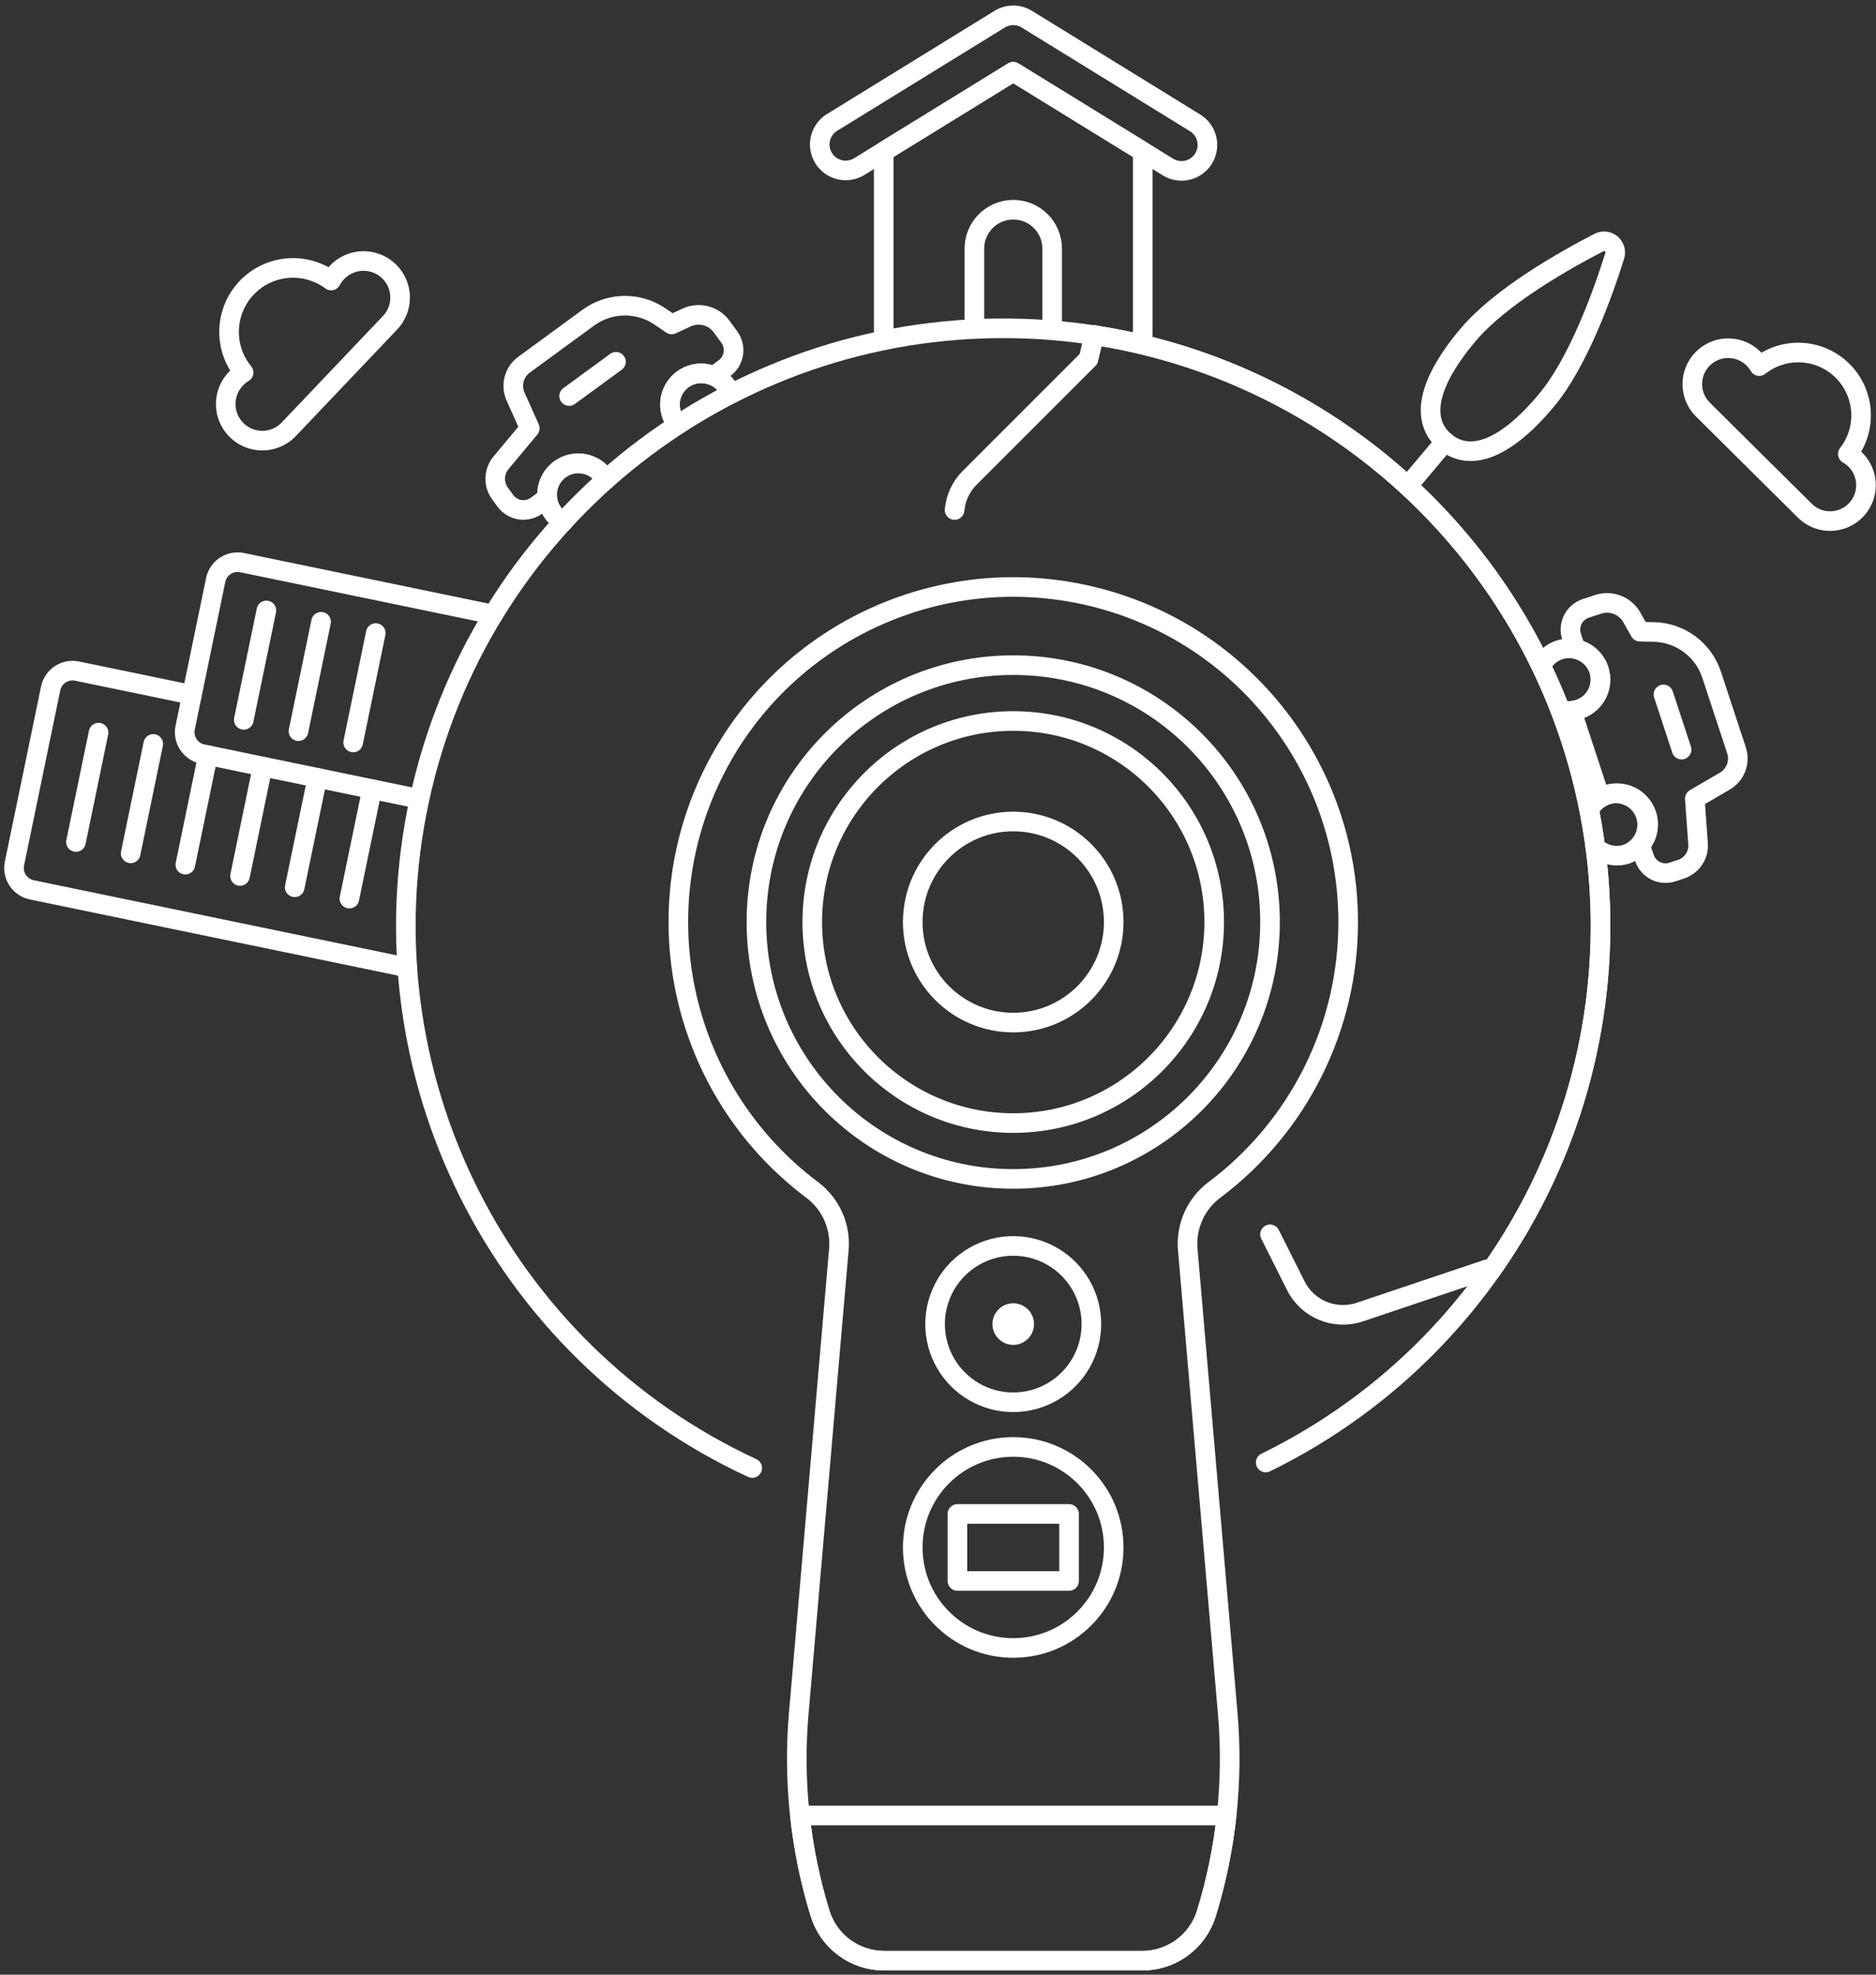 <?xml version="1.0" encoding="UTF-8"?>
<svg width="134px" height="141px" viewBox="0 0 134 141" version="1.1" xmlns="http://www.w3.org/2000/svg" xmlns:xlink="http://www.w3.org/1999/xlink">
    <rect x="0" y="0" width="134" height="141" fill="#333333" stroke="none"/>
    <!-- Generator: Sketch 51.3 (57544) - http://www.bohemiancoding.com/sketch -->
    <title>streamline-icon-360-camera-2@140x140 (1)</title>
    <desc>Created with Sketch.</desc>
    <defs></defs>
    <g id="Page-1" stroke="none" stroke-width="1" fill="none" fill-rule="evenodd">
        <g id="Tour-part-2" transform="translate(-192, -2991)">
            <g id="How" transform="translate(0, 2287)">
                <g id="Group-14" transform="translate(85, 704)">
                    <g id="streamline-icon-360-camera-2@140x140-(1)" transform="translate(108, 0)">
                        <path d="M109.43,28.623 C106.174,32.496 103.757,32.833 102.215,31.536 C100.673,30.24 100.591,27.802 103.848,23.928 C106.163,21.172 110.756,18.583 113.211,17.318 C113.497,17.171 113.844,17.21 114.09,17.417 C114.336,17.624 114.434,17.958 114.338,18.265 C113.512,20.901 111.748,25.866 109.43,28.623 Z" id="Path" stroke="#FFFFFF" stroke-width="1.4" stroke-linecap="round" stroke-linejoin="round"></path>
                        <path d="M102.215,31.536 L99.551,34.705" id="Path" stroke="#FFFFFF" stroke-width="1.4" stroke-linecap="round" stroke-linejoin="round"></path>
                        <path d="M51.186,28.124 C51.176,28.098 51.165,28.072 51.155,28.044 C51.086,27.876 50.997,27.717 50.889,27.57 C50.159,26.579 48.765,26.362 47.769,27.085 C47.291,27.435 46.971,27.96 46.88,28.545 C46.79,29.13 46.936,29.727 47.286,30.205 C47.318,30.249 47.35,30.291 47.386,30.333" id="Path" stroke="#FFFFFF" stroke-width="1.4" stroke-linecap="round" stroke-linejoin="round"></path>
                        <path d="M42.265,34.251 C42.219,34.163 42.168,34.078 42.111,33.996 C41.511,33.186 40.443,32.878 39.504,33.245 C38.565,33.612 37.989,34.564 38.098,35.566 C38.14,35.952 38.283,36.32 38.512,36.632 C38.62,36.779 38.746,36.913 38.887,37.029 C38.992,37.117 39.106,37.195 39.226,37.262" id="Path" stroke="#FFFFFF" stroke-width="1.4" stroke-linecap="round" stroke-linejoin="round"></path>
                        <path d="M47.386,30.333 C47.35,30.291 47.318,30.249 47.286,30.205 C46.69,29.39 46.715,28.276 47.348,27.49 C47.981,26.703 49.063,26.44 49.986,26.848 L50.746,26.292 C51.456,25.772 51.611,24.775 51.091,24.064 L50.545,23.317 C49.972,22.534 48.926,22.263 48.045,22.67 L46.977,23.167 L46.137,22.593 C44.582,21.539 42.532,21.577 41.017,22.687 L36.43,26.042 C35.716,26.562 35.464,27.511 35.827,28.317 L36.841,30.583 L34.783,33.052 C34.263,33.679 34.235,34.579 34.715,35.237 L35.097,35.759 C35.617,36.469 36.614,36.624 37.325,36.105 L38.083,35.549 C37.973,34.544 38.552,33.59 39.495,33.225 C40.438,32.86 41.509,33.175 42.105,33.992 C42.162,34.073 42.213,34.158 42.259,34.246" id="Path" stroke="#FFFFFF" stroke-width="1.4" stroke-linecap="round" stroke-linejoin="round"></path>
                        <path d="M39.652,28.28 L42.998,25.832" id="Path" stroke="#FFFFFF" stroke-width="1.4" stroke-linecap="round" stroke-linejoin="round"></path>
                        <path d="M109.086,47.539 C109.349,46.999 109.82,46.589 110.391,46.403 C111.562,46.024 112.82,46.659 113.21,47.826 C113.426,48.48 113.329,49.197 112.946,49.77 C112.563,50.343 111.938,50.708 111.251,50.758 C110.979,50.779 110.706,50.749 110.445,50.67" id="Path" stroke="#FFFFFF" stroke-width="1.4" stroke-linecap="round" stroke-linejoin="round"></path>
                        <path d="M112.517,57.82 C112.699,57.475 112.969,57.184 113.299,56.976 C113.452,56.878 113.618,56.799 113.791,56.743 C114.949,56.404 116.166,57.045 116.542,58.191 C116.917,59.338 116.314,60.575 115.18,60.986 C115.007,61.044 114.827,61.079 114.645,61.091 C114.02,61.137 113.404,60.919 112.947,60.489" id="Path" stroke="#FFFFFF" stroke-width="1.4" stroke-linecap="round" stroke-linejoin="round"></path>
                        <path d="M115.555,44.076 L116.134,45.102 L117.153,45.125 C119.03,45.174 120.674,46.397 121.259,48.181 L123.036,53.575 C123.312,54.414 122.964,55.331 122.201,55.776 L120.057,57.027 L120.29,60.237 C120.354,61.052 119.853,61.806 119.077,62.063 L118.46,62.265 C117.625,62.536 116.728,62.082 116.454,61.248 L116.16,60.356 C116.835,59.603 116.919,58.491 116.365,57.645 C115.812,56.799 114.759,56.431 113.799,56.748 C113.626,56.804 113.46,56.882 113.307,56.981 L111.253,50.751 C112.361,50.668 113.239,49.782 113.313,48.673 C113.387,47.564 112.633,46.57 111.546,46.341 L111.253,45.448 C110.981,44.613 111.436,43.716 112.27,43.441 L113.146,43.153 C114.067,42.848 115.074,43.234 115.555,44.076 Z" id="Path" stroke="#FFFFFF" stroke-width="1.4" stroke-linecap="round" stroke-linejoin="round"></path>
                        <path d="M119.113,53.524 L117.818,49.585" id="Path" stroke="#FFFFFF" stroke-width="1.4" stroke-linecap="round" stroke-linejoin="round"></path>
                        <path d="M12.708,49.616 L4.505,47.919 C3.644,47.74 2.8,48.292 2.619,49.153 L0.034,61.654 C-0.145,62.515 0.408,63.358 1.269,63.538 L28.093,69.085" id="Path" stroke="#FFFFFF" stroke-width="1.4" stroke-linecap="round" stroke-linejoin="round"></path>
                        <path d="M34.226,43.883 L16.293,40.174 C15.431,39.996 14.588,40.548 14.407,41.409 L12.226,51.957 C12.048,52.819 12.6,53.662 13.461,53.843 L28.954,57.047" id="Path" stroke="#FFFFFF" stroke-width="1.4" stroke-linecap="round" stroke-linejoin="round"></path>
                        <path d="M4.425,60.123 L6.041,52.311" id="Path" stroke="#FFFFFF" stroke-width="1.4" stroke-linecap="round" stroke-linejoin="round"></path>
                        <path d="M8.333,60.932 L9.947,53.12" id="Path" stroke="#FFFFFF" stroke-width="1.4" stroke-linecap="round" stroke-linejoin="round"></path>
                        <path d="M12.239,61.739 L13.853,53.927" id="Path" stroke="#FFFFFF" stroke-width="1.4" stroke-linecap="round" stroke-linejoin="round"></path>
                        <path d="M16.145,62.548 L17.759,54.734" id="Path" stroke="#FFFFFF" stroke-width="1.4" stroke-linecap="round" stroke-linejoin="round"></path>
                        <path d="M20.051,63.355 L21.667,55.543" id="Path" stroke="#FFFFFF" stroke-width="1.4" stroke-linecap="round" stroke-linejoin="round"></path>
                        <path d="M23.957,64.162 L25.573,56.35" id="Path" stroke="#FFFFFF" stroke-width="1.4" stroke-linecap="round" stroke-linejoin="round"></path>
                        <path d="M16.412,51.4 L18.028,43.588" id="Path" stroke="#FFFFFF" stroke-width="1.4" stroke-linecap="round" stroke-linejoin="round"></path>
                        <path d="M20.319,52.209 L21.934,44.397" id="Path" stroke="#FFFFFF" stroke-width="1.4" stroke-linecap="round" stroke-linejoin="round"></path>
                        <path d="M24.226,53.016 L25.84,45.204" id="Path" stroke="#FFFFFF" stroke-width="1.4" stroke-linecap="round" stroke-linejoin="round"></path>
                        <polyline id="Path" stroke="#FFFFFF" stroke-width="1.4" stroke-linecap="round" stroke-linejoin="round" points="80.624 24.602 80.624 10.817 71.374 5.123 62.123 10.817 62.123 24.286"></polyline>
                        <path d="M83.399,12.202 C83.057,12.202 82.721,12.107 82.43,11.929 L71.374,5.123 L60.319,11.929 C59.452,12.42 58.352,12.137 57.829,11.289 C57.306,10.44 57.549,9.331 58.377,8.777 L70.404,1.369 C70.999,1.004 71.749,1.004 72.344,1.369 L84.371,8.777 C85.073,9.213 85.4,10.061 85.175,10.856 C84.949,11.65 84.225,12.199 83.399,12.202 Z" id="Path" stroke="#FFFFFF" stroke-width="1.4" stroke-linecap="round" stroke-linejoin="round"></path>
                        <path d="M68.599,23.48 L68.599,17.753 C68.599,16.219 69.842,14.975 71.377,14.975 C72.911,14.975 74.155,16.219 74.155,17.753 L74.155,23.573" id="Path" stroke="#FFFFFF" stroke-width="1.4" stroke-linecap="round" stroke-linejoin="round"></path>
                        <path d="M52.73,104.822 C34.635,96.443 24.757,76.647 28.943,57.151 C33.128,37.654 50.261,23.657 70.201,23.444 C90.141,23.231 107.569,36.858 112.17,56.261 C116.772,75.664 107.319,95.666 89.407,104.43" id="Path" stroke="#FFFFFF" stroke-width="1.4" stroke-linecap="round" stroke-linejoin="round"></path>
                        <path d="M89.716,88.134 L91.543,91.776 C92.378,93.475 94.342,94.291 96.134,93.685 L105.195,90.639 L105.444,90.804 C114.008,78.741 115.714,63.102 109.951,49.476 C104.188,35.851 91.779,26.182 77.158,23.925" id="Path" stroke="#FFFFFF" stroke-width="1.4" stroke-linecap="round" stroke-linejoin="round"></path>
                        <path d="M77.159,23.92 L76.754,25.627 L68.265,34.115 C67.647,34.732 67.265,35.545 67.185,36.415" id="Path" stroke="#FFFFFF" stroke-width="1.4" stroke-linecap="round" stroke-linejoin="round"></path>
                        <path d="M26.841,23.068 C27.496,22.395 27.738,21.421 27.476,20.519 C27.213,19.618 26.487,18.926 25.573,18.709 C24.66,18.491 23.699,18.781 23.059,19.468 C22.898,19.636 22.761,19.825 22.651,20.029 C20.798,18.655 18.211,18.878 16.62,20.55 C15.03,22.222 14.936,24.817 16.401,26.599 C16.202,26.72 16.02,26.867 15.859,27.035 C15.206,27.709 14.966,28.681 15.228,29.582 C15.491,30.483 16.217,31.174 17.13,31.391 C18.043,31.609 19.003,31.319 19.643,30.634 L26.841,23.068 Z" id="Path" stroke="#FFFFFF" stroke-width="1.4" stroke-linecap="round" stroke-linejoin="round"></path>
                        <path d="M120.633,29.241 C119.928,28.538 119.694,27.49 120.033,26.553 C120.372,25.617 121.223,24.961 122.216,24.873 C123.208,24.785 124.161,25.279 124.661,26.141 C126.441,24.731 128.994,24.874 130.607,26.473 C132.22,28.072 132.383,30.624 130.988,32.416 C131.855,32.909 132.357,33.859 132.276,34.852 C132.195,35.845 131.546,36.701 130.612,37.048 C129.678,37.394 128.627,37.168 127.919,36.467 L120.633,29.241 Z" id="Path" stroke="#FFFFFF" stroke-width="1.4" stroke-linecap="round" stroke-linejoin="round"></path>
                        <path d="M95.298,65.836 C95.298,54.587 87.46,44.858 76.468,42.463 C65.477,40.069 54.302,45.656 49.623,55.886 C44.944,66.116 48.024,78.224 57.024,84.973 C58.343,85.967 59.058,87.569 58.918,89.214 L56.053,122.348 C55.638,127.159 56.155,132.006 57.575,136.622 C58.192,138.63 60.048,140.001 62.149,140 L80.599,140 C82.7,140 84.555,138.63 85.172,136.622 C86.594,132.006 87.111,127.159 86.695,122.348 L83.839,89.214 C83.698,87.569 84.414,85.967 85.732,84.973 C91.759,80.458 95.304,73.366 95.298,65.836 Z" id="Path" stroke="#FFFFFF" stroke-width="1.4" stroke-linecap="round" stroke-linejoin="round"></path>
                        <path d="M56.135,129.634 C56.392,132.003 56.874,134.343 57.575,136.622 C58.192,138.63 60.048,140.001 62.149,140 L80.599,140 C82.7,140 84.555,138.63 85.172,136.622 C85.873,134.343 86.356,132.003 86.614,129.634 L56.135,129.634 Z" id="Path" stroke="#FFFFFF" stroke-width="1.4" stroke-linecap="round" stroke-linejoin="round"></path>
                        <path d="M53.031,65.836 C53.031,75.966 61.243,84.179 71.374,84.179 C81.504,84.179 89.716,75.966 89.716,65.836 C89.716,55.706 81.504,47.494 71.374,47.494 C61.243,47.494 53.031,55.706 53.031,65.836 Z" id="Path" stroke="#FFFFFF" stroke-width="1.4" stroke-linecap="round" stroke-linejoin="round"></path>
                        <path d="M65.791,94.545 C65.791,96.539 66.855,98.382 68.582,99.379 C70.31,100.376 72.437,100.376 74.165,99.379 C75.892,98.382 76.956,96.539 76.956,94.545 C76.956,92.551 75.892,90.708 74.165,89.711 C72.437,88.714 70.31,88.714 68.582,89.711 C66.855,90.708 65.791,92.551 65.791,94.545 Z" id="Path" stroke="#FFFFFF" stroke-width="1.4" stroke-linecap="round" stroke-linejoin="round"></path>
                        <path d="M64.196,110.494 C64.196,114.458 67.409,117.671 71.374,117.671 C75.338,117.671 78.551,114.458 78.551,110.494 C78.551,106.529 75.338,103.316 71.374,103.316 C67.409,103.316 64.196,106.529 64.196,110.494 Z" id="Path" stroke="#FFFFFF" stroke-width="1.4" stroke-linecap="round" stroke-linejoin="round"></path>
                        <path d="M57.019,65.836 C57.019,73.764 63.446,80.191 71.374,80.191 C79.301,80.191 85.728,73.764 85.728,65.836 C85.728,57.909 79.301,51.482 71.374,51.482 C63.446,51.482 57.019,57.909 57.019,65.836 Z" id="Path" stroke="#FFFFFF" stroke-width="1.4" stroke-linecap="round" stroke-linejoin="round"></path>
                        <path d="M71.374,93.06 C70.554,93.06 69.889,93.725 69.889,94.545 C69.889,95.365 70.554,96.03 71.374,96.03 C72.193,96.03 72.858,95.365 72.858,94.545 C72.858,94.151 72.702,93.774 72.423,93.495 C72.145,93.217 71.767,93.06 71.374,93.06 Z" id="Path" fill="#FFFFFF" fill-rule="nonzero"></path>
                        <polygon id="Path" stroke="#FFFFFF" stroke-width="1.4" stroke-linecap="round" stroke-linejoin="round" points="67.387 108.101 75.361 108.101 75.361 112.886 67.387 112.886"></polygon>
                        <path d="M64.196,65.836 C64.196,69.801 67.409,73.014 71.374,73.014 C75.338,73.014 78.551,69.801 78.551,65.836 C78.551,61.872 75.338,58.658 71.374,58.658 C67.409,58.658 64.196,61.872 64.196,65.836 Z" id="Path" stroke="#FFFFFF" stroke-width="1.4" stroke-linecap="round" stroke-linejoin="round"></path>
                    </g>
                </g>
            </g>
        </g>
    </g>
</svg>